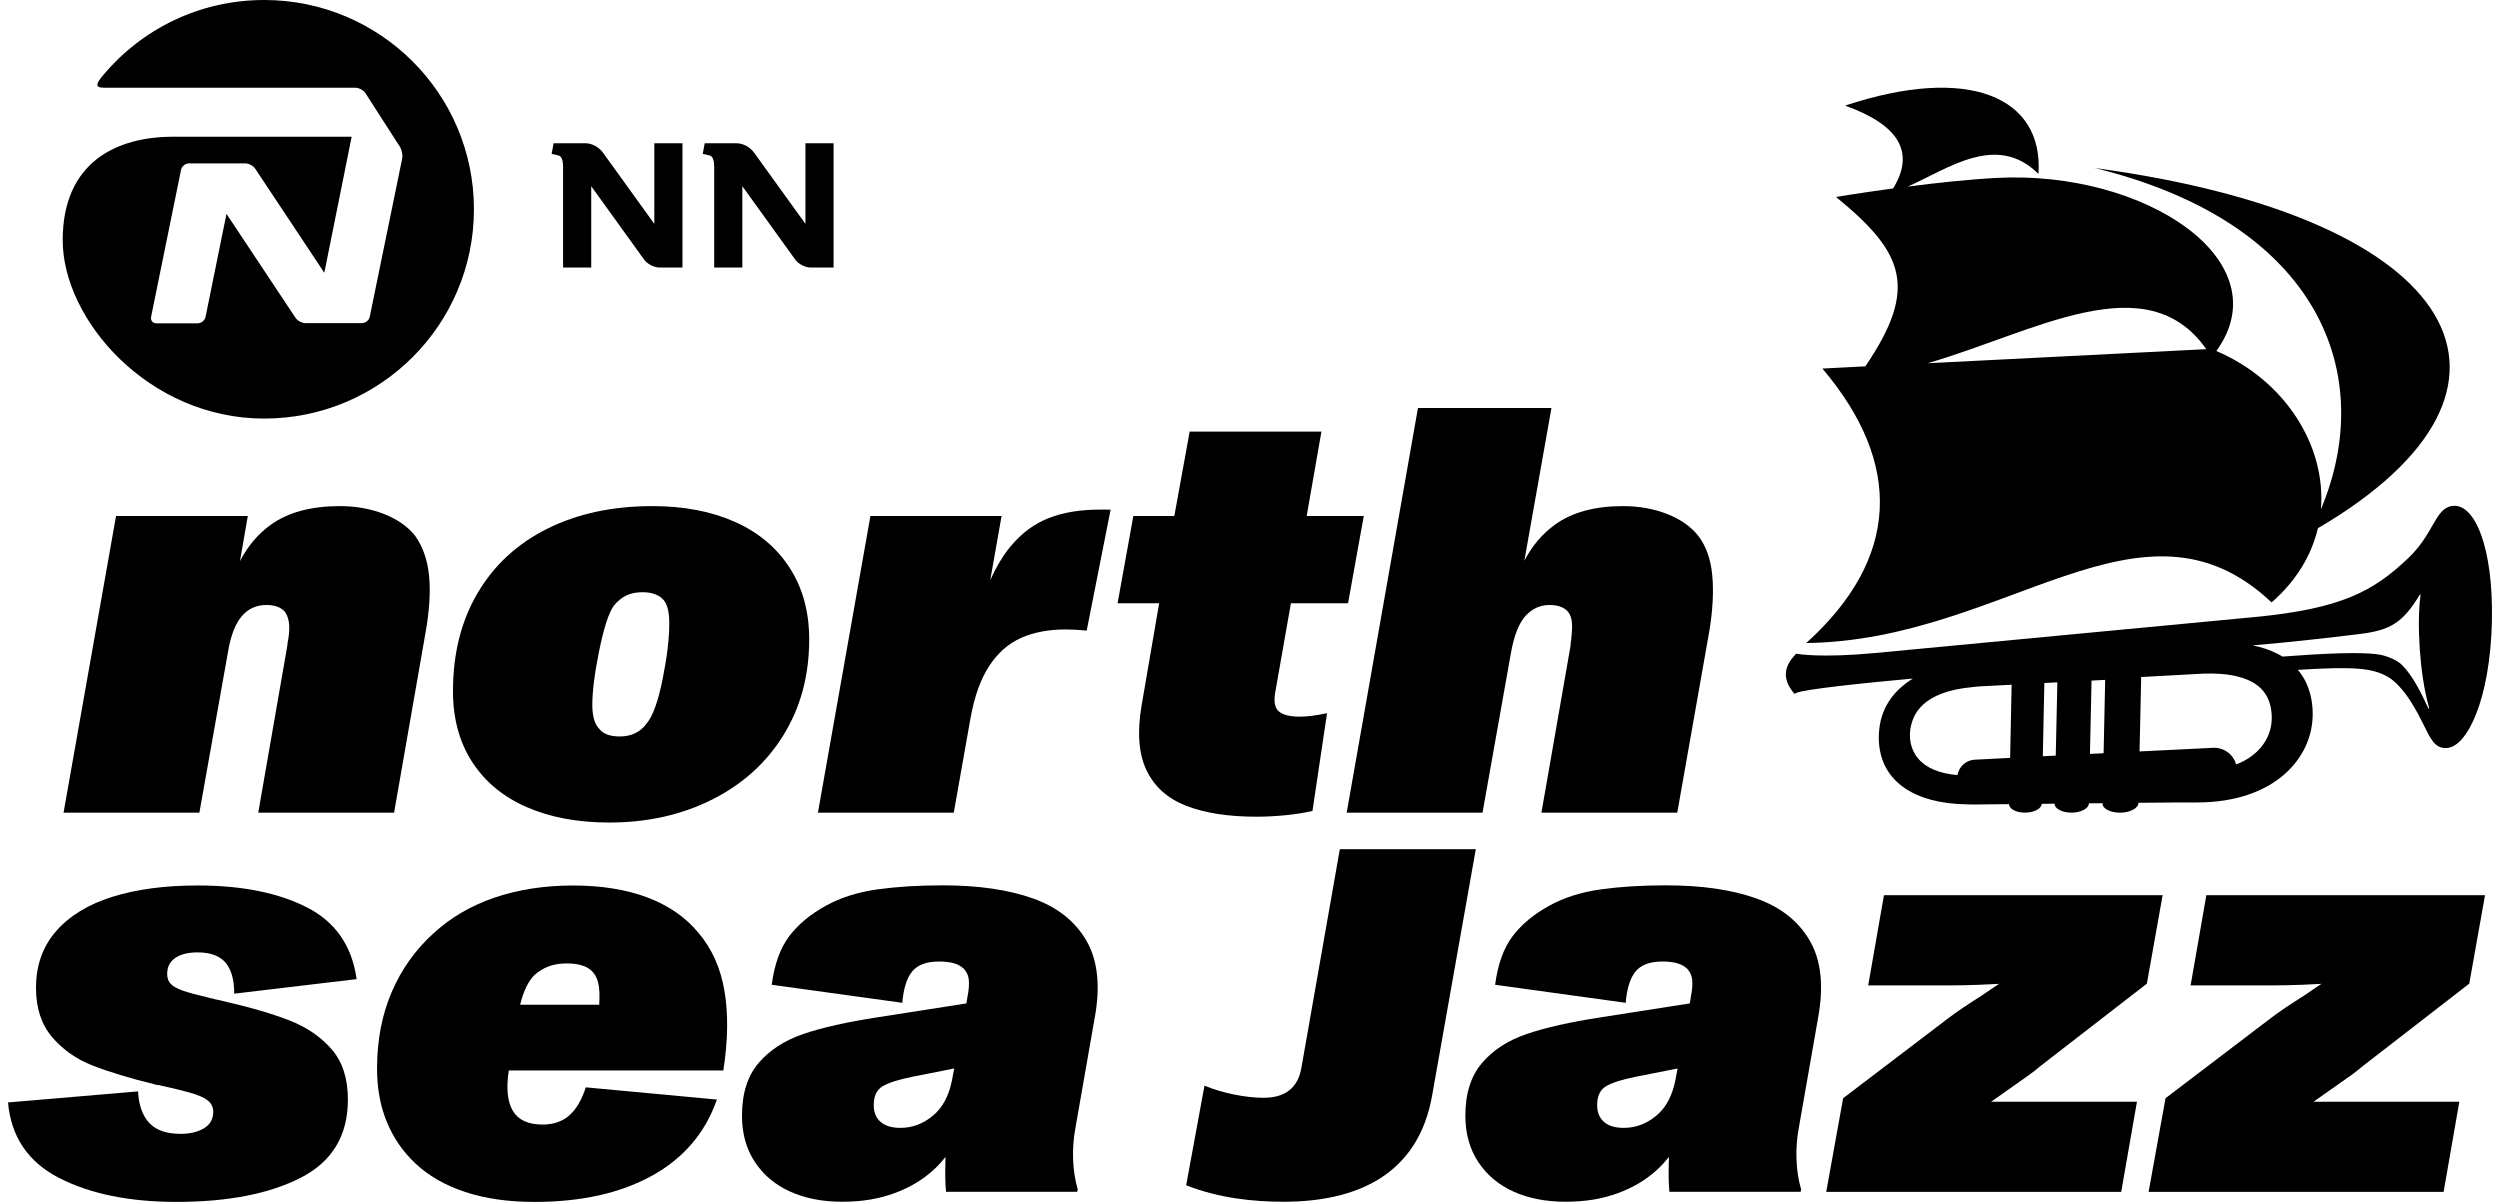 <svg width="104" height="50" viewBox="0 0 124 60" fill="none" xmlns="http://www.w3.org/2000/svg">
<path d="M90.358 50.816C90.65 49.229 90.513 47.947 89.951 46.969C89.388 45.991 88.496 45.284 87.274 44.849C86.051 44.413 84.548 44.196 82.763 44.196C81.56 44.196 80.474 44.264 79.503 44.399C78.533 44.535 77.679 44.806 76.942 45.212C76.166 45.638 75.555 46.146 75.109 46.736C74.662 47.327 74.372 48.135 74.236 49.16L80.755 50.06C80.813 49.345 80.978 48.822 81.25 48.492C81.521 48.164 81.967 47.999 82.588 47.999C82.88 47.999 83.127 48.028 83.331 48.086C83.535 48.144 83.704 48.241 83.84 48.377C83.975 48.532 84.053 48.706 84.073 48.899C84.092 49.093 84.082 49.316 84.044 49.567L84.014 49.713L83.956 50.09L79.503 50.786C77.99 51.019 76.763 51.294 75.822 51.614C74.881 51.933 74.133 52.418 73.581 53.066C73.027 53.715 72.751 54.59 72.751 55.694C72.751 56.584 72.964 57.353 73.391 58.002C73.818 58.651 74.405 59.145 75.152 59.483C75.899 59.821 76.767 59.991 77.757 59.991C78.746 59.991 79.571 59.85 80.347 59.569C81.122 59.289 81.792 58.887 82.355 58.364C82.559 58.175 82.742 57.968 82.916 57.753C82.913 57.817 82.91 57.877 82.908 57.943C82.888 58.592 82.898 59.109 82.937 59.496H89.485L89.514 59.38C89.378 58.916 89.3 58.418 89.281 57.885C89.261 57.353 89.3 56.825 89.397 56.303L90.358 50.816L90.358 50.816ZM82.268 55.708C81.782 56.105 81.249 56.303 80.667 56.303C80.221 56.303 79.886 56.202 79.663 55.998C79.44 55.796 79.329 55.52 79.329 55.171C79.329 54.706 79.484 54.387 79.794 54.213C80.104 54.038 80.599 53.884 81.278 53.748L83.346 53.338L83.228 53.952C83.073 54.726 82.753 55.311 82.268 55.708Z" fill="black"/>
<path d="M54.247 50.816C54.538 49.229 54.402 47.947 53.84 46.969C53.277 45.991 52.385 45.284 51.163 44.849C49.94 44.413 48.436 44.196 46.651 44.196C45.449 44.196 44.362 44.264 43.392 44.399C42.422 44.535 41.568 44.806 40.831 45.212C40.054 45.638 39.443 46.146 38.997 46.736C38.551 47.327 38.26 48.135 38.124 49.16L44.644 50.06C44.702 49.345 44.867 48.822 45.139 48.492C45.41 48.164 45.856 47.999 46.477 47.999C46.769 47.999 47.016 48.028 47.219 48.086C47.423 48.144 47.593 48.241 47.729 48.377C47.864 48.532 47.942 48.706 47.961 48.899C47.981 49.093 47.971 49.316 47.932 49.567L47.903 49.713L47.845 50.09L43.392 50.786C41.879 51.019 40.652 51.294 39.71 51.614C38.769 51.933 38.022 52.418 37.469 53.066C36.916 53.715 36.64 54.59 36.64 55.694C36.64 56.584 36.853 57.353 37.28 58.002C37.707 58.651 38.294 59.145 39.041 59.483C39.787 59.821 40.656 59.991 41.645 59.991C42.635 59.991 43.46 59.85 44.235 59.569C45.011 59.289 45.68 58.887 46.243 58.364C46.447 58.175 46.631 57.968 46.804 57.753C46.802 57.817 46.798 57.877 46.796 57.943C46.777 58.592 46.786 59.109 46.826 59.496H53.373L53.403 59.38C53.267 58.916 53.189 58.418 53.169 57.885C53.15 57.353 53.189 56.825 53.286 56.303L54.246 50.816L54.247 50.816ZM46.157 55.708C45.671 56.105 45.138 56.303 44.556 56.303C44.109 56.303 43.775 56.202 43.552 55.998C43.329 55.796 43.217 55.52 43.217 55.171C43.217 54.706 43.372 54.387 43.683 54.213C43.993 54.038 44.487 53.884 45.167 53.748L47.234 53.338L47.117 53.952C46.961 54.726 46.641 55.311 46.157 55.708Z" fill="black"/>
<path d="M100.195 54.155C100.447 53.98 100.68 53.816 100.893 53.661C101.107 53.506 101.291 53.361 101.446 53.226L106.772 49.103L107.558 44.689H93.647L92.861 49.19H96.994C97.381 49.19 97.852 49.181 98.405 49.161C98.745 49.149 99.072 49.133 99.394 49.113C99.325 49.159 99.26 49.201 99.191 49.248C98.968 49.404 98.74 49.558 98.507 49.713C98.196 49.906 97.891 50.105 97.59 50.308C97.289 50.511 97.013 50.71 96.76 50.904L91.609 54.823L90.766 59.498H105.491L106.277 54.997H98.995C99.03 54.973 99.067 54.949 99.103 54.925C99.481 54.664 99.844 54.407 100.194 54.155L100.195 54.155Z" fill="black"/>
<path d="M116.289 54.155C116.54 53.98 116.773 53.816 116.987 53.661C117.2 53.506 117.384 53.361 117.54 53.226L122.866 49.103L123.652 44.689H109.741L108.955 49.19H113.087C113.474 49.19 113.946 49.181 114.499 49.161C114.838 49.149 115.166 49.133 115.487 49.113C115.419 49.159 115.353 49.201 115.284 49.248C115.061 49.404 114.833 49.558 114.6 49.713C114.29 49.906 113.985 50.105 113.683 50.308C113.382 50.511 113.106 50.71 112.854 50.904L107.703 54.823L106.859 59.498H121.585L122.37 54.997H115.088C115.124 54.973 115.161 54.949 115.196 54.925C115.574 54.664 115.938 54.407 116.287 54.155L116.289 54.155Z" fill="black"/>
<path d="M8.353 47.819C8.624 47.635 8.993 47.543 9.459 47.543C10.099 47.543 10.565 47.712 10.856 48.051C11.147 48.39 11.292 48.907 11.292 49.604L17.403 48.878C17.171 47.213 16.341 46.017 14.915 45.292C13.489 44.566 11.67 44.203 9.459 44.203C7.829 44.203 6.413 44.392 5.21 44.769C4.006 45.146 3.071 45.718 2.401 46.483C1.732 47.248 1.397 48.191 1.397 49.313C1.397 50.32 1.664 51.138 2.198 51.767C2.731 52.396 3.406 52.87 4.22 53.19C5.035 53.509 6.073 53.824 7.335 54.134C7.373 54.153 7.422 54.163 7.48 54.163C7.537 54.163 7.586 54.172 7.625 54.192C8.169 54.308 8.648 54.424 9.066 54.541C9.483 54.657 9.784 54.787 9.968 54.932C10.152 55.078 10.245 55.266 10.245 55.498C10.245 55.866 10.089 56.142 9.779 56.326C9.469 56.51 9.081 56.602 8.615 56.602C7.917 56.602 7.397 56.423 7.058 56.064C6.718 55.706 6.529 55.178 6.491 54.482L0 55.034C0.155 56.757 1.009 58.015 2.561 58.809C4.113 59.602 6.063 59.999 8.411 59.999C10.972 59.999 13.038 59.597 14.61 58.794C16.181 57.992 16.967 56.69 16.967 54.889C16.967 53.844 16.7 53.012 16.166 52.392C15.633 51.773 14.939 51.294 14.086 50.955C13.232 50.616 12.088 50.282 10.652 49.953C10.593 49.934 10.53 49.92 10.463 49.909C10.394 49.9 10.332 49.885 10.273 49.866C10.234 49.847 10.196 49.837 10.157 49.837C10.118 49.837 10.079 49.828 10.04 49.808C9.458 49.673 9.027 49.557 8.746 49.46C8.464 49.363 8.26 49.252 8.134 49.126C8.008 49 7.945 48.831 7.945 48.618C7.945 48.27 8.08 48.004 8.353 47.819V47.819Z" fill="black"/>
<path d="M35.709 53.437C35.942 51.947 35.961 50.626 35.767 49.474C35.573 48.323 35.137 47.35 34.458 46.556C33.817 45.782 32.969 45.197 31.911 44.799C30.854 44.403 29.617 44.204 28.201 44.204C26.785 44.204 25.455 44.408 24.272 44.814C23.088 45.221 22.07 45.821 21.216 46.614C20.323 47.427 19.634 48.4 19.149 49.533C18.665 50.665 18.422 51.938 18.422 53.35C18.422 54.338 18.586 55.228 18.917 56.022C19.246 56.816 19.722 57.502 20.343 58.084C21.003 58.703 21.831 59.177 22.831 59.506C23.83 59.836 24.98 60 26.279 60C28.608 60 30.562 59.565 32.143 58.694C33.724 57.823 34.806 56.555 35.388 54.89L28.841 54.28C28.646 54.9 28.375 55.364 28.026 55.674C27.677 55.984 27.23 56.138 26.687 56.138C25.969 56.138 25.475 55.911 25.203 55.456C24.931 55.001 24.863 54.328 24.999 53.438H35.709V53.437ZM26.992 48.24C27.255 48.143 27.56 48.094 27.909 48.094C28.259 48.094 28.55 48.143 28.782 48.24C29.015 48.337 29.19 48.482 29.306 48.675C29.442 48.908 29.515 49.203 29.524 49.561C29.529 49.737 29.526 49.936 29.514 50.156H25.566C25.728 49.486 25.964 48.99 26.28 48.675C26.493 48.482 26.731 48.337 26.993 48.24H26.992Z" fill="black"/>
<path d="M32.264 7.153V11.176L29.696 7.615C29.51 7.352 29.148 7.152 28.843 7.152H27.235L27.137 7.683L27.463 7.756C27.629 7.793 27.711 7.966 27.709 8.372V13.356H29.114V9.296L31.763 12.971C31.906 13.171 32.241 13.356 32.534 13.356H33.669V7.153H32.264Z" fill="black"/>
<path d="M39.808 7.153V11.176L37.24 7.615C37.054 7.352 36.692 7.152 36.387 7.152H34.779L34.681 7.683L35.008 7.756C35.173 7.793 35.255 7.966 35.253 8.372V13.356H36.658V9.296L39.307 12.971C39.449 13.171 39.785 13.356 40.078 13.356H41.213V7.153H39.808Z" fill="black"/>
<path d="M2.73 11.992C2.73 8.098 5.413 6.826 8.237 6.826H17.155L15.79 13.617L12.345 8.429C12.249 8.278 12.023 8.156 11.843 8.156H9.031C8.851 8.156 8.674 8.3 8.638 8.475L7.142 15.82C7.108 15.995 7.225 16.14 7.404 16.14H9.469C9.648 16.14 9.825 15.995 9.861 15.821L10.906 10.676L14.348 15.858C14.444 16.009 14.671 16.131 14.85 16.131H17.666C17.844 16.131 18.02 15.989 18.058 15.813L19.676 7.921C19.712 7.746 19.661 7.48 19.564 7.328L17.844 4.653C17.747 4.503 17.521 4.379 17.341 4.379H4.795C4.329 4.379 4.383 4.187 4.762 3.737C6.682 1.452 9.565 0 12.787 0C18.571 0 23.259 4.678 23.259 10.447C23.259 16.216 18.571 20.895 12.787 20.895C7.004 20.895 2.73 15.95 2.73 11.992Z" fill="black"/>
<path d="M66.484 42.392L64.564 53.315C64.382 54.338 63.729 54.801 62.672 54.801C61.801 54.801 60.6 54.569 59.728 54.194L58.813 59.168C60.448 59.811 62.136 59.991 63.685 59.991C67.259 59.991 70.421 58.697 71.105 54.612L73.272 42.392H66.484Z" fill="black"/>
<path d="M20.322 26.746C19.953 26.282 19.434 25.919 18.765 25.657C18.096 25.396 17.363 25.265 16.568 25.265C15.132 25.265 13.982 25.575 13.119 26.194C12.481 26.652 11.969 27.259 11.579 28.013L11.97 25.759H5.392L2.773 40.567H9.554L10.98 32.553C11.115 31.74 11.344 31.145 11.664 30.767C11.983 30.39 12.396 30.201 12.9 30.201C13.114 30.201 13.298 30.23 13.453 30.289C13.608 30.347 13.734 30.434 13.832 30.55C13.948 30.725 14.016 30.938 14.035 31.189C14.054 31.44 14.025 31.76 13.948 32.147V32.205L12.492 40.567H19.273L20.845 31.566C21.038 30.482 21.097 29.543 21.02 28.75C20.942 27.956 20.709 27.288 20.321 26.746H20.322Z" fill="black"/>
<path d="M36.284 26.05C35.11 25.527 33.738 25.265 32.166 25.265C30.187 25.265 28.446 25.638 26.942 26.383C25.439 27.128 24.274 28.198 23.45 29.591C22.625 30.985 22.213 32.621 22.213 34.499C22.213 35.873 22.533 37.054 23.173 38.041C23.814 39.028 24.72 39.779 25.894 40.291C27.068 40.804 28.441 41.061 30.012 41.061C31.914 41.061 33.626 40.679 35.149 39.914C36.672 39.15 37.86 38.075 38.714 36.691C39.568 35.308 39.995 33.715 39.995 31.915C39.995 30.541 39.67 29.35 39.02 28.344C38.369 27.337 37.458 26.572 36.284 26.05V26.05ZM33.01 31.131C33.01 31.886 32.898 32.815 32.675 33.918C32.452 35.022 32.185 35.758 31.875 36.125C31.564 36.551 31.118 36.764 30.536 36.764C30.05 36.764 29.711 36.639 29.517 36.387C29.401 36.271 29.314 36.111 29.255 35.908C29.197 35.705 29.168 35.468 29.168 35.197C29.168 34.5 29.285 33.586 29.517 32.453C29.75 31.32 29.993 30.58 30.245 30.232C30.438 29.999 30.647 29.83 30.87 29.724C31.094 29.617 31.36 29.564 31.671 29.564C31.884 29.564 32.068 29.588 32.224 29.637C32.379 29.686 32.515 29.758 32.631 29.854C32.767 29.971 32.864 30.13 32.922 30.334C32.98 30.537 33.01 30.794 33.01 31.103V31.132L33.01 31.131Z" fill="black"/>
<path d="M54.866 25.44H54.488C53.518 25.44 52.674 25.581 51.956 25.861C51.238 26.142 50.608 26.607 50.065 27.255C49.681 27.713 49.337 28.286 49.031 28.971L49.599 25.76H43.051L40.431 40.568H47.212L48.056 35.806C48.25 34.742 48.56 33.886 48.987 33.237C49.414 32.588 49.943 32.124 50.574 31.843C51.204 31.563 51.946 31.422 52.8 31.422C53.15 31.422 53.499 31.442 53.848 31.48L55.042 25.441H54.867L54.866 25.44Z" fill="black"/>
<path d="M66.895 30.114L67.68 25.759H64.829L65.566 21.545H58.988L58.222 25.759H56.176L55.39 30.114H57.465L56.592 35.196C56.359 36.551 56.442 37.64 56.839 38.462C57.237 39.285 57.901 39.875 58.833 40.233C59.764 40.591 60.928 40.77 62.325 40.77C62.771 40.77 63.246 40.746 63.751 40.698C64.255 40.649 64.711 40.577 65.119 40.48L65.846 35.602C65.303 35.718 64.847 35.776 64.478 35.776C64.013 35.776 63.673 35.694 63.46 35.53C63.246 35.366 63.179 35.051 63.256 34.586L64.042 30.114H66.895Z" fill="black"/>
<path d="M85.075 28.706C84.997 27.904 84.764 27.25 84.376 26.746C84.007 26.282 83.488 25.919 82.819 25.657C82.15 25.396 81.417 25.265 80.622 25.265C79.206 25.265 78.071 25.575 77.217 26.195C76.588 26.652 76.082 27.253 75.695 27.994L77.049 20.367H70.385L66.827 40.567H73.608L75.034 32.553C75.189 31.702 75.432 31.097 75.762 30.738C76.091 30.381 76.49 30.201 76.955 30.201C77.168 30.201 77.353 30.23 77.508 30.289C77.663 30.347 77.789 30.434 77.886 30.55C78.003 30.706 78.066 30.908 78.076 31.16C78.085 31.412 78.061 31.751 78.002 32.176V32.235L76.548 40.568H83.329L84.929 31.509C85.104 30.445 85.152 29.511 85.075 28.707V28.706Z" fill="black"/>
<path d="M121.999 25.258C121.153 25.393 121.099 26.647 119.826 27.855C118.102 29.497 116.509 30.393 112.112 30.807L93.224 32.597C90.519 32.852 89.352 32.648 89.337 32.643L89.269 32.63L89.21 32.692C88.629 33.307 88.596 33.91 89.117 34.561L89.177 34.64L89.272 34.591C89.631 34.417 92.512 34.105 95.095 33.873C95.095 33.873 95.094 33.873 95.094 33.873C94.191 34.429 93.445 35.299 93.393 36.665C93.313 38.769 94.856 39.96 97.272 40.131C97.42 40.141 97.571 40.148 97.726 40.151C97.852 40.157 97.978 40.162 98.109 40.161L99.893 40.143C99.901 40.386 100.244 40.567 100.686 40.567C101.129 40.567 101.505 40.378 101.523 40.128L102.166 40.121C102.162 40.366 102.538 40.568 103.006 40.568C103.473 40.568 103.873 40.364 103.879 40.103L104.561 40.096C104.537 40.364 104.94 40.569 105.432 40.569C105.925 40.569 106.346 40.354 106.354 40.075C106.354 40.075 107.548 40.065 108.252 40.059C108.308 40.059 108.361 40.058 108.41 40.058H109.278C113.133 40.058 115.048 37.85 115.05 35.653C115.051 35.099 114.949 34.611 114.766 34.184C114.741 34.126 114.718 34.067 114.69 34.011C114.585 33.803 114.456 33.614 114.309 33.439C117.103 33.264 117.981 33.354 118.722 33.743C119.629 34.218 120.331 35.673 120.551 36.112C120.924 36.863 121.137 37.366 121.722 37.343C122.765 37.312 123.906 34.891 123.995 31.036C124.08 27.32 123.13 25.078 121.999 25.259V25.258ZM102.304 34.063L102.223 37.72C102.003 37.731 101.786 37.742 101.577 37.752L101.654 34.096L102.304 34.062V34.063ZM97.23 38.683C97.03 38.666 96.848 38.633 96.674 38.594C95.86 38.41 95.339 38 95.1 37.461C94.99 37.214 94.936 36.943 94.943 36.654C94.949 36.381 95.009 36.132 95.1 35.898C95.317 35.342 95.786 34.905 96.539 34.622C96.947 34.468 97.439 34.361 98.021 34.305C98.152 34.292 98.273 34.273 98.414 34.265L100.02 34.182L99.946 37.834C98.97 37.883 98.327 37.916 98.26 37.92L98.19 37.922C97.746 37.94 97.39 38.274 97.319 38.686C97.291 38.684 97.258 38.686 97.23 38.684V38.683ZM104.612 37.601C104.384 37.612 104.156 37.623 103.93 37.635L104.01 33.975L104.69 33.939L104.612 37.601ZM111.228 38.159C111.149 37.882 110.972 37.648 110.733 37.5C110.543 37.383 110.319 37.317 110.077 37.33C109.614 37.353 109.045 37.381 108.412 37.413C107.793 37.444 107.114 37.477 106.406 37.512L106.487 33.847H106.496L106.487 33.832L106.467 33.798L109.612 33.626C109.918 33.617 110.198 33.623 110.459 33.641C110.865 33.668 111.206 33.737 111.508 33.83C112.507 34.137 112.967 34.783 113.005 35.733C113.049 36.85 112.319 37.753 111.228 38.159L111.228 38.159ZM120.766 35.241C120.479 34.62 120.046 33.736 119.521 33.208C119.281 32.966 118.801 32.759 118.418 32.685C117.917 32.585 116.598 32.549 113.985 32.746C113.985 32.746 113.81 32.759 113.541 32.777C113.455 32.723 113.364 32.673 113.271 32.626C112.912 32.444 112.503 32.308 112.053 32.216L113.38 32.096C113.38 32.096 113.382 32.096 113.383 32.096C115.411 31.899 117.384 31.651 117.384 31.651C118.883 31.465 119.523 31.131 120.389 29.698C120.409 29.662 120.438 29.667 120.433 29.708C120.237 31.145 120.396 33.663 120.834 35.231C120.887 35.426 120.864 35.459 120.765 35.242L120.766 35.241Z" fill="black"/>
<path d="M89.769 32.099C99.74 31.984 106.509 23.95 112.997 30.072C114.259 28.976 114.994 27.694 115.31 26.369C127.254 19.367 122.575 10.876 104.174 8.388C115.416 11.144 118.281 18.713 115.46 25.424C115.727 22.229 113.642 18.971 110.241 17.523C113.494 13.013 106.665 8.493 99.283 8.881C97.842 8.957 96.232 9.134 94.832 9.315C96.872 8.414 99.271 6.611 101.361 8.682C101.62 4.836 97.878 3.224 91.707 5.272C94.402 6.24 95.211 7.598 94.106 9.407C92.46 9.629 91.254 9.833 91.254 9.833C94.653 12.604 95.383 14.37 92.718 18.288L90.574 18.398C94.615 23.168 94.427 27.892 89.769 32.099L89.769 32.099ZM109.738 17.43L95.827 18.133C101.148 16.59 106.744 13.163 109.738 17.43Z" fill="black"/>
</svg>
